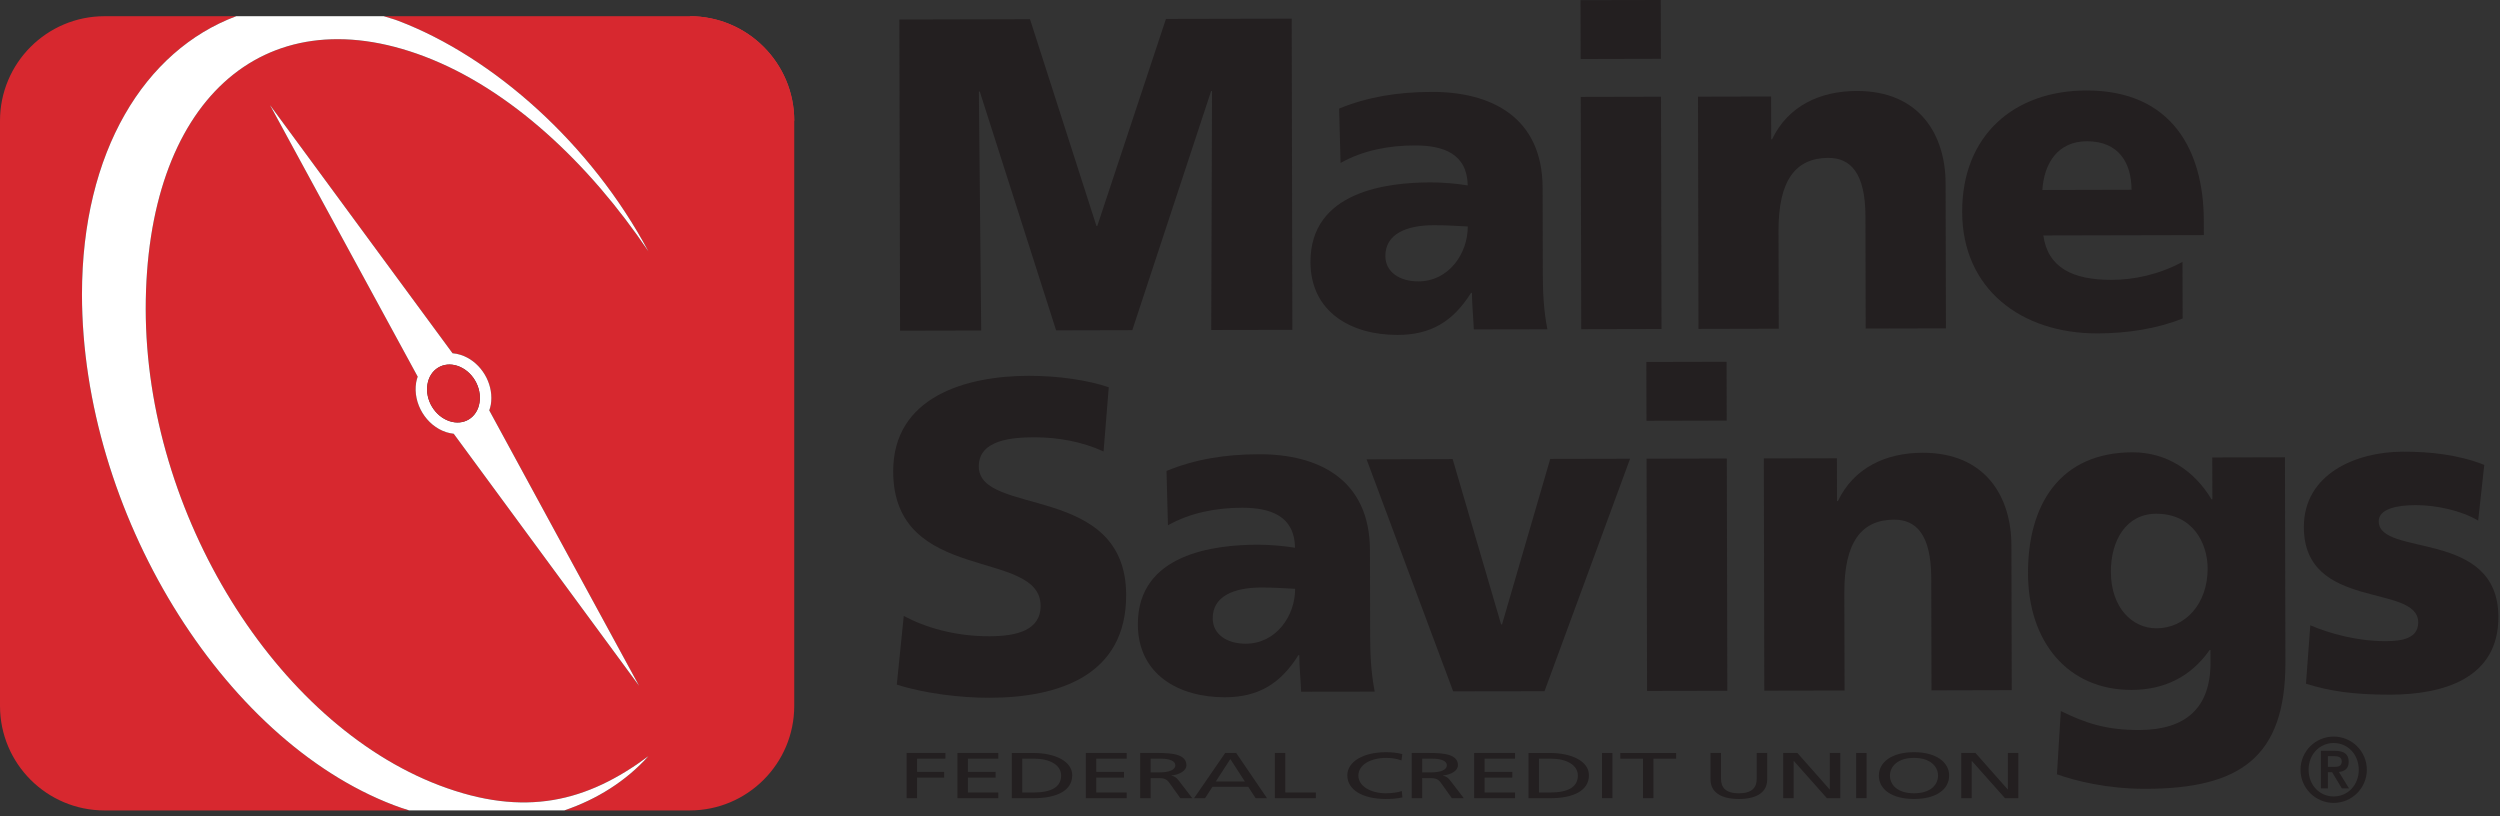 <?xml version="1.0" encoding="UTF-8" standalone="no"?><!DOCTYPE svg PUBLIC "-//W3C//DTD SVG 1.1//EN" "http://www.w3.org/Graphics/SVG/1.1/DTD/svg11.dtd"><svg width="242" height="79" viewBox="0 0 242 79" version="1.1" xmlns="http://www.w3.org/2000/svg" xmlns:xlink="http://www.w3.org/1999/xlink" xml:space="preserve" xmlns:serif="http://www.serif.com/" style="fill-rule:evenodd;clip-rule:evenodd;stroke-linejoin:round;stroke-miterlimit:1.414;"><rect x="0" y="0" width="242" height="79" fill="#333333" stroke="none"/><path d="M87.058,1.889L99.704,1.858L106.134,21.869L106.219,21.869L112.864,1.832L125.036,1.806L125.101,31.928L117.247,31.943L117.324,8.811L117.238,8.811L109.607,31.959L102.231,31.977L94.843,8.863L94.755,8.863L94.98,31.993L87.126,32.011L87.058,1.889Z" style="fill:#231f20;fill-rule:nonzero;"/><path d="M137.303,27.238C140.239,27.231 142.088,24.554 142.08,21.923C141.092,21.877 139.967,21.794 138.802,21.799C136.169,21.803 134.1,22.629 134.104,24.786C134.108,26.338 135.492,27.243 137.303,27.238M142.664,31.886C142.62,30.678 142.488,29.514 142.483,28.349L142.397,28.349C140.633,31.157 138.48,32.415 135.287,32.421C130.844,32.433 126.866,30.24 126.853,25.362C126.842,18.5 134.306,17.664 138.447,17.655C139.696,17.652 141.082,17.779 142.075,17.949C142.023,14.887 139.732,14.068 136.929,14.078C134.425,14.081 131.924,14.561 129.767,15.773L129.627,10.509C132.385,9.382 135.279,8.904 138.6,8.896C144.343,8.883 149.308,11.333 149.326,18.192L149.344,26.566C149.347,28.334 149.435,30.103 149.787,31.873L142.664,31.886Z" style="fill:#231f20;fill-rule:nonzero;"/><path d="M153.016,9.381L160.785,9.363L160.834,31.847L153.063,31.865L153.016,9.381ZM160.775,5.693L153.008,5.712L152.995,0.016L160.762,0L160.775,5.693Z" style="fill:#231f20;fill-rule:nonzero;"/><path d="M164.366,9.357L171.443,9.341L171.452,13.485L171.537,13.483C173.083,10.244 176.19,8.812 179.727,8.806C185.853,8.793 188.325,13.1 188.334,17.76L188.366,31.786L180.598,31.804L180.575,20.929C180.565,16.7 179.095,15.278 176.981,15.283C173.785,15.292 172.152,17.495 172.16,22.329L172.183,31.82L164.413,31.838L164.366,9.357Z" style="fill:#231f20;fill-rule:nonzero;"/><path d="M206.333,18.369C206.323,15.782 205.111,13.669 202.004,13.674C199.2,13.682 197.869,15.8 197.699,18.39L206.333,18.369ZM197.795,22.792C198.234,25.897 200.611,27.098 204.408,27.091C206.522,27.086 208.937,26.606 211.266,25.35L211.28,30.83C208.776,31.829 205.927,32.265 203.041,32.275C195.615,32.288 189.951,27.944 189.938,20.52C189.921,13.098 194.961,8.77 201.951,8.759C210.283,8.738 213.315,14.643 213.327,21.332L213.332,22.757L197.795,22.792Z" style="fill:#231f20;fill-rule:nonzero;"/><path d="M87.484,59.622C89.559,60.738 92.451,61.6 95.775,61.589C98.321,61.586 100.737,61.065 100.731,58.641C100.719,53.036 86.485,56.603 86.461,45.645C86.445,38.394 93.518,36.391 99.561,36.378C102.451,36.373 105.299,36.799 107.329,37.485L106.825,43.704C104.754,42.754 102.421,42.329 100.135,42.331C98.105,42.336 94.74,42.52 94.747,45.152C94.755,50.025 108.989,46.719 109.013,57.59C109.031,65.399 102.476,67.532 95.788,67.544C92.983,67.553 89.487,67.127 86.809,66.27L87.484,59.622Z" style="fill:#231f20;fill-rule:nonzero;"/><path d="M120.589,62.311C123.524,62.306 125.374,59.627 125.369,56.996C124.378,56.95 123.257,56.866 122.089,56.871C119.455,56.874 117.385,57.702 117.39,59.858C117.394,61.411 118.778,62.315 120.589,62.311M125.95,66.958C125.905,65.75 125.774,64.588 125.77,63.422L125.686,63.422C123.922,66.229 121.765,67.488 118.573,67.496C114.13,67.504 110.154,65.311 110.144,60.435C110.127,53.575 117.592,52.737 121.736,52.727C122.982,52.727 124.368,52.856 125.361,53.022C125.308,49.96 123.023,49.145 120.215,49.15C117.714,49.154 115.21,49.639 113.056,50.846L112.918,45.587C115.676,44.457 118.567,43.976 121.889,43.971C127.628,43.958 132.597,46.405 132.612,53.267L132.63,61.638C132.633,63.409 132.726,65.173 133.072,66.948L125.95,66.958Z" style="fill:#231f20;fill-rule:nonzero;"/><path d="M132.285,44.463L140.616,44.44L145.308,60.444L145.396,60.444L150.063,44.422L157.792,44.406L149.509,66.908L140.666,66.921L132.285,44.463Z" style="fill:#231f20;fill-rule:nonzero;"/><path d="M159.387,44.401L167.156,44.383L167.205,66.867L159.435,66.882L159.387,44.401ZM167.146,40.713L159.379,40.732L159.366,35.038L167.133,35.02L167.146,40.713Z" style="fill:#231f20;fill-rule:nonzero;"/><path d="M170.737,44.375L177.814,44.362L177.824,48.506L177.908,48.506C179.454,45.265 182.561,43.835 186.098,43.827C192.229,43.813 194.697,48.123 194.705,52.78L194.737,66.805L186.969,66.825L186.946,55.95C186.933,51.722 185.466,50.299 183.352,50.303C180.157,50.312 178.523,52.517 178.531,57.351L178.555,66.841L170.784,66.856L170.737,44.375Z" style="fill:#231f20;fill-rule:nonzero;"/><path d="M208.749,60.82C211.515,60.813 213.705,58.479 213.7,55.026C213.692,52.527 212.221,49.721 208.722,49.731C205.832,49.735 204.328,52.285 204.332,55.352C204.342,58.845 206.421,60.826 208.749,60.82M221.228,64.116C221.247,73.354 216.767,76.341 207.703,76.359C203.995,76.367 200.927,75.597 199.113,74.953L199.487,68.829C201.863,69.988 203.849,70.674 207.088,70.665C211.575,70.653 213.986,68.533 213.978,64.129L213.973,62.923L213.89,62.923C212.04,65.563 209.451,66.774 206.347,66.784C200.175,66.797 196.325,62.142 196.311,55.497C196.292,48.808 199.434,43.796 206.424,43.783C209.747,43.774 212.428,45.58 214.074,48.338L214.158,48.338L214.147,44.282L221.183,44.266L221.228,64.116Z" style="fill:#231f20;fill-rule:nonzero;"/><path d="M223.637,60.529C225.452,61.3 228.127,62.073 230.935,62.063C232.53,62.063 234.083,61.798 234.083,60.246C234.073,56.449 223.029,59.153 223.013,51.036C223,45.854 228.089,43.733 232.579,43.723C235.254,43.715 237.97,44.014 240.478,45L239.886,50.395C238.242,49.406 235.78,48.892 233.839,48.896C232.156,48.901 230.258,49.209 230.261,50.46C230.266,53.953 241.828,51.168 241.845,59.715C241.859,65.712 236.467,67.232 231.378,67.245C227.881,67.25 225.509,66.91 223.218,66.181L223.637,60.529Z" style="fill:#231f20;fill-rule:nonzero;"/><path d="M87.762,72.887L91.517,72.887L91.517,73.439L88.774,73.439L88.774,74.718L91.395,74.718L91.395,75.272L88.774,75.272L88.774,77.265L87.762,77.265L87.762,72.887Z" style="fill:#231f20;fill-rule:nonzero;"/><path d="M92.68,72.887L96.637,72.887L96.637,73.439L93.692,73.439L93.692,74.718L96.375,74.718L96.375,75.272L93.692,75.272L93.692,76.713L96.637,76.713L96.637,77.265L92.68,77.265L92.68,72.887Z" style="fill:#231f20;fill-rule:nonzero;"/><path d="M98.955,76.715L100.018,76.715C101.758,76.715 102.718,76.195 102.718,75.067C102.718,74.042 101.596,73.44 100.138,73.44L98.955,73.44L98.955,76.715ZM97.943,72.889L100.029,72.889C102.123,72.889 103.792,73.689 103.792,75.04C103.792,76.507 102.354,77.267 100.029,77.267L97.943,77.267L97.943,72.889Z" style="fill:#231f20;fill-rule:nonzero;"/><path d="M105.108,72.887L109.065,72.887L109.065,73.439L106.12,73.439L106.12,74.718L108.803,74.718L108.803,75.272L106.12,75.272L106.12,76.713L109.065,76.713L109.065,77.265L105.108,77.265L105.108,72.887Z" style="fill:#231f20;fill-rule:nonzero;"/><path d="M111.383,74.768L112.242,74.768C113.205,74.768 113.773,74.504 113.773,74.083C113.773,73.688 113.286,73.439 112.355,73.439L111.383,73.439L111.383,74.768ZM110.369,72.887L112.1,72.887C113.498,72.887 114.845,73.024 114.845,74.07C114.845,74.605 114.206,74.981 113.387,75.069L113.387,75.082C113.7,75.156 113.853,75.251 114.075,75.522L115.411,77.265L114.258,77.265L113.174,75.749C112.86,75.321 112.525,75.321 111.99,75.321L111.383,75.321L111.383,77.265L110.369,77.265L110.369,72.887Z" style="fill:#231f20;fill-rule:nonzero;"/><path d="M119.095,73.476L117.689,75.647L120.502,75.647L119.095,73.476ZM118.6,72.887L119.663,72.887L122.647,77.266L121.545,77.266L120.827,76.16L117.365,76.16L116.647,77.266L115.584,77.266L118.6,72.887Z" style="fill:#231f20;fill-rule:nonzero;"/><path d="M123.407,72.887L124.417,72.887L124.417,76.713L127.373,76.713L127.373,77.265L123.407,77.265L123.407,72.887Z" style="fill:#231f20;fill-rule:nonzero;"/><path d="M135.662,73.608C135.218,73.445 134.721,73.364 134.206,73.364C132.575,73.364 131.491,74.092 131.491,75.074C131.491,76.105 132.688,76.789 134.154,76.789C134.661,76.789 135.338,76.708 135.693,76.575L135.755,77.185C135.218,77.322 134.559,77.341 134.144,77.341C131.907,77.341 130.42,76.452 130.42,75.059C130.42,73.709 132,72.812 134.154,72.812C134.702,72.812 135.239,72.861 135.744,72.998L135.662,73.608Z" style="fill:#231f20;fill-rule:nonzero;"/><path d="M137.666,74.768L138.528,74.768C139.49,74.768 140.056,74.504 140.056,74.083C140.056,73.688 139.57,73.439 138.641,73.439L137.666,73.439L137.666,74.768ZM136.656,72.887L138.384,72.887C139.781,72.887 141.128,73.024 141.128,74.07C141.128,74.605 140.492,74.981 139.672,75.069L139.672,75.082C139.983,75.156 140.136,75.251 140.359,75.522L141.696,77.265L140.541,77.265L139.459,75.749C139.145,75.321 138.811,75.321 138.276,75.321L137.666,75.321L137.666,77.265L136.656,77.265L136.656,72.887Z" style="fill:#231f20;fill-rule:nonzero;"/><path d="M142.697,72.887L146.655,72.887L146.655,73.439L143.708,73.439L143.708,74.718L146.391,74.718L146.391,75.272L143.708,75.272L143.708,76.713L146.655,76.713L146.655,77.265L142.697,77.265L142.697,72.887Z" style="fill:#231f20;fill-rule:nonzero;"/><path d="M148.971,76.715L150.035,76.715C151.775,76.715 152.737,76.195 152.737,75.067C152.737,74.042 151.613,73.44 150.156,73.44L148.971,73.44L148.971,76.715ZM147.96,72.889L150.045,72.889C152.139,72.889 153.808,73.689 153.808,75.04C153.808,76.507 152.373,77.267 150.045,77.267L147.96,77.267L147.96,72.889Z" style="fill:#231f20;fill-rule:nonzero;"/><rect x="155.073" y="72.886" width="1.01" height="4.378" style="fill:#231f20;"/><path d="M159.042,73.44L156.844,73.44L156.844,72.888L162.25,72.888L162.25,73.44L160.052,73.44L160.052,77.266L159.042,77.266L159.042,73.44Z" style="fill:#231f20;fill-rule:nonzero;"/><path d="M171.065,75.454C171.065,76.682 170.064,77.342 168.322,77.342C166.581,77.342 165.578,76.682 165.578,75.454L165.578,72.887L166.593,72.887L166.593,75.372C166.593,76.212 167.018,76.79 168.322,76.79C169.627,76.79 170.052,76.212 170.052,75.372L170.052,72.887L171.065,72.887L171.065,75.454Z" style="fill:#231f20;fill-rule:nonzero;"/><path d="M172.613,72.887L173.987,72.887L177.105,76.412L177.126,76.412L177.126,72.887L178.138,72.887L178.138,77.265L176.845,77.265L173.646,73.665L173.625,73.665L173.625,77.265L172.613,77.265L172.613,72.887Z" style="fill:#231f20;fill-rule:nonzero;"/><rect x="179.674" y="72.886" width="1.012" height="4.378" style="fill:#231f20;"/><path d="M185.275,76.789C186.904,76.789 187.601,75.948 187.601,75.074C187.601,74.186 186.832,73.358 185.275,73.364C183.716,73.358 182.947,74.186 182.947,75.074C182.947,75.948 183.643,76.789 185.275,76.789M185.275,72.811C187.419,72.811 188.677,73.777 188.677,75.074C188.677,76.406 187.43,77.341 185.275,77.341C183.119,77.341 181.873,76.406 181.873,75.074C181.873,73.777 183.129,72.811 185.275,72.811" style="fill:#231f20;fill-rule:nonzero;"/><path d="M189.849,72.887L191.224,72.887L194.343,76.412L194.364,76.412L194.364,72.887L195.374,72.887L195.374,77.265L194.081,77.265L190.882,73.665L190.862,73.665L190.862,77.265L189.849,77.265L189.849,72.887Z" style="fill:#231f20;fill-rule:nonzero;"/><path d="M66.76,1.569C72.35,1.569 76.884,6.103 76.884,11.693" style="fill:#e03a3e;fill-rule:nonzero;"/><path d="M38.122,77.94C21.449,71.594 7.936,49.459 7.936,28.491C7.936,14.694 13.99,4.885 22.869,1.569L10.124,1.569C4.534,1.569 0,6.103 0,11.693L0,68.328C0,73.916 4.527,78.444 10.113,78.451L39.614,78.451C39.114,78.294 38.617,78.129 38.122,77.94" style="fill:#d7282f;fill-rule:nonzero;"/><path d="M51.97,52.939L43.918,41.99C43.677,41.962 43.437,41.91 43.196,41.832C41.252,41.209 39.945,39.047 40.282,37.018C40.314,36.821 40.373,36.639 40.433,36.458L34.103,24.826L26.128,10.158L36.017,23.609L43.806,34.194C44.069,34.217 44.335,34.264 44.6,34.35C46.336,34.908 47.564,36.696 47.564,38.521C47.564,38.734 47.547,38.952 47.511,39.167C47.479,39.361 47.421,39.543 47.362,39.724L53.885,51.722L61.862,66.386L51.97,52.939ZM66.76,1.569L37.142,1.569C37.609,1.719 38.071,1.832 38.543,2.012C47.815,5.542 57.23,13.956 62.766,24.334C57,15.793 49.403,8.635 41.108,5.475C25.308,-0.538 14.105,10.027 14.105,29.897C14.105,49.762 26.719,70 42.516,76.017C50.813,79.17 56.841,77.603 62.766,73.197C60.611,75.599 57.799,77.374 54.627,78.451L66.77,78.451C72.357,78.444 76.883,73.915 76.883,68.326L76.883,11.692C76.883,6.102 72.352,1.569 66.76,1.569" style="fill:#d7282f;fill-rule:nonzero;"/><path d="M7.935,28.491C7.935,49.459 21.45,71.593 38.121,77.94C38.617,78.128 39.113,78.296 39.613,78.449L54.626,78.449C57.797,77.372 60.612,75.597 62.767,73.197C56.839,77.601 50.814,79.17 42.518,76.017C26.718,70 14.106,49.761 14.106,29.897C14.106,10.027 25.309,-0.535 41.108,5.473C49.404,8.635 57.001,15.793 62.767,24.333C57.229,13.955 47.814,5.542 38.544,2.011C38.072,1.831 37.611,1.72 37.141,1.568L22.869,1.568C13.989,4.884 7.935,14.693 7.935,28.491" style="fill:#fff;fill-rule:nonzero;"/><path d="M46.414,38.986C46.299,39.689 45.932,40.26 45.386,40.595C44.849,40.921 44.193,40.986 43.536,40.774C42.096,40.312 41.129,38.708 41.379,37.198C41.496,36.495 41.862,35.924 42.41,35.589C42.945,35.262 43.601,35.197 44.259,35.409C45.698,35.872 46.663,37.476 46.414,38.986M47.361,39.725C47.421,39.544 47.48,39.362 47.512,39.166C47.548,38.952 47.564,38.736 47.564,38.521C47.564,36.696 46.336,34.909 44.598,34.351C44.335,34.263 44.07,34.216 43.806,34.194L36.018,23.61L26.128,10.16L34.103,24.827L40.432,36.458C40.373,36.64 40.315,36.822 40.284,37.017C39.946,39.046 41.253,41.209 43.195,41.835C43.438,41.911 43.679,41.963 43.919,41.989L51.971,52.939L61.863,66.385L53.883,51.722L47.361,39.725Z" style="fill:#fff;fill-rule:nonzero;"/><path d="M44.258,35.409C43.601,35.198 42.946,35.263 42.408,35.589C41.862,35.923 41.495,36.493 41.378,37.198C41.128,38.707 42.096,40.311 43.536,40.774C44.193,40.984 44.847,40.921 45.385,40.595C45.932,40.26 46.298,39.688 46.413,38.986C46.663,37.477 45.698,35.873 44.258,35.409" style="fill:#d7282f;fill-rule:nonzero;"/><path d="M225.339,74.235L225.935,74.235C226.333,74.235 226.681,74.183 226.681,73.693C226.681,73.265 226.291,73.196 225.944,73.196L225.339,73.196L225.339,74.235ZM224.662,72.68L226.014,72.68C226.884,72.68 227.354,72.982 227.354,73.747C227.354,74.37 227.002,74.669 226.405,74.725L227.384,76.316L226.691,76.316L225.749,74.749L225.339,74.749L225.339,76.316L224.662,76.316L224.662,72.68ZM228.328,74.512C228.328,73.008 227.243,71.923 225.899,71.923C224.557,71.923 223.472,73.008 223.472,74.512C223.472,76.015 224.557,77.097 225.899,77.097C227.243,77.097 228.328,76.015 228.328,74.512M222.689,74.512C222.689,72.74 224.128,71.3 225.899,71.3C227.667,71.3 229.11,72.74 229.11,74.512C229.11,76.28 227.667,77.722 225.899,77.722C224.128,77.722 222.689,76.28 222.689,74.512" style="fill:#231f20;fill-rule:nonzero;"/></svg>
